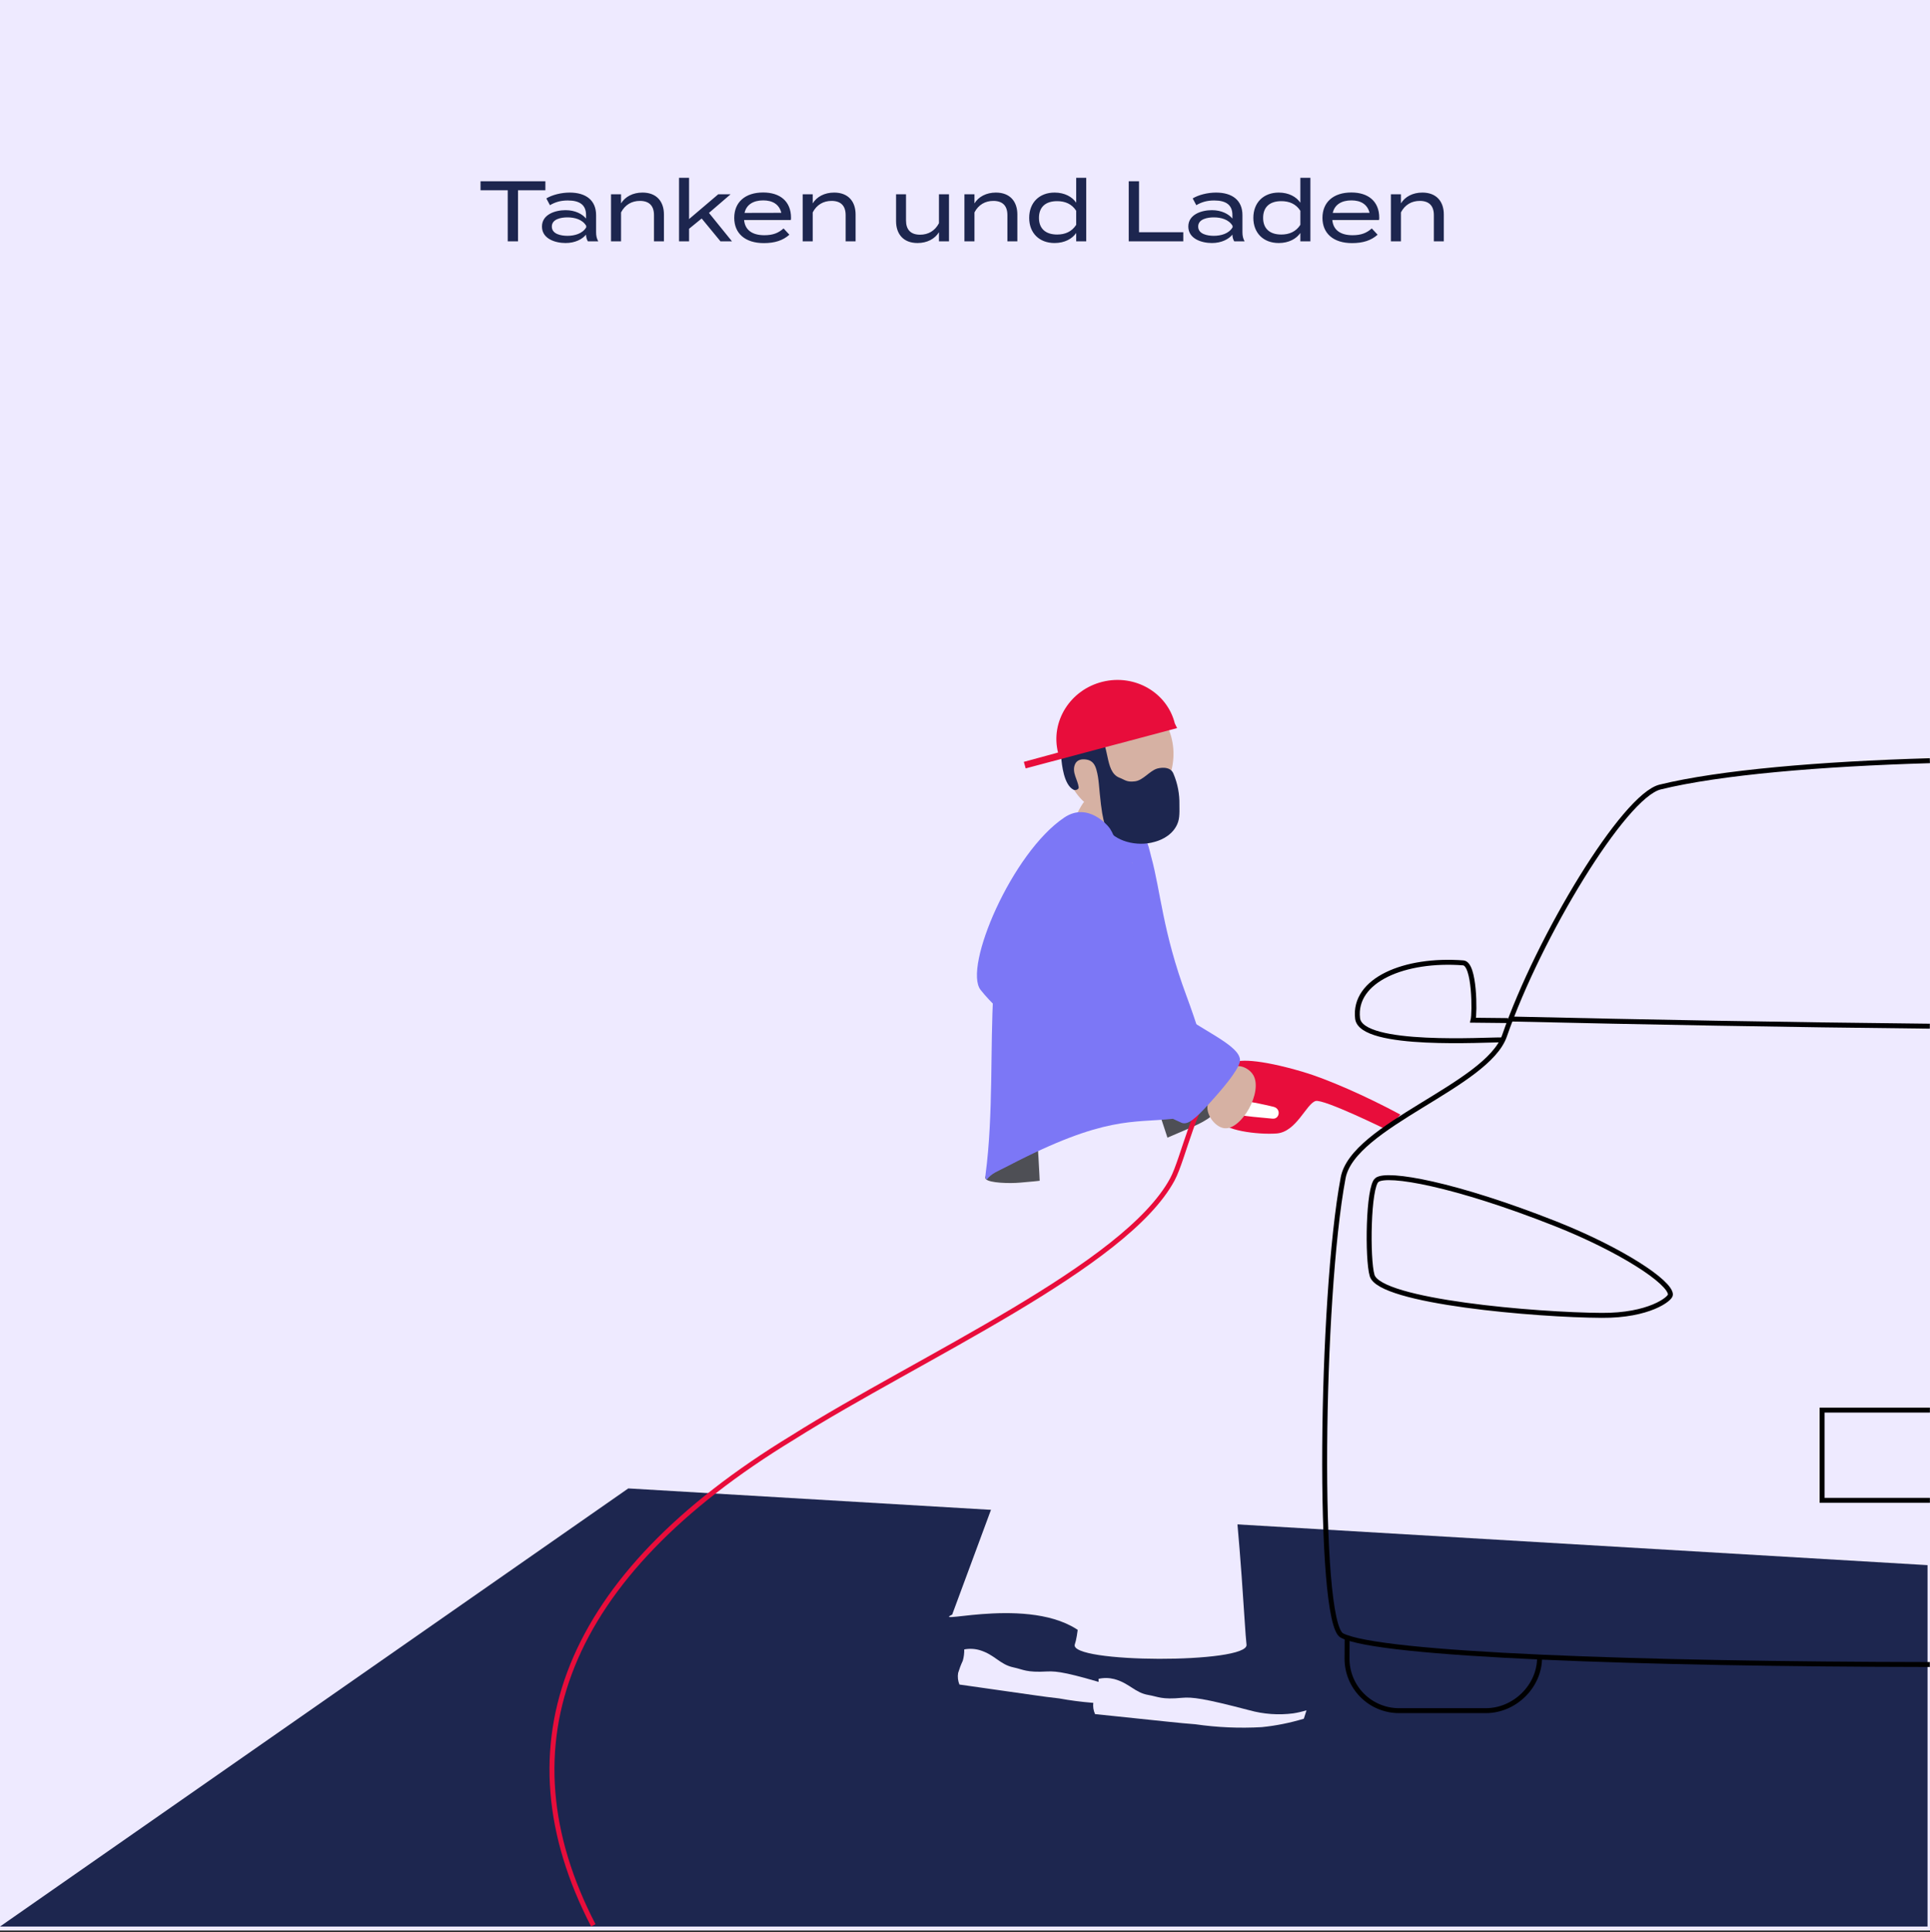 <?xml version="1.0" encoding="utf-8"?>
<svg xmlns="http://www.w3.org/2000/svg" fill="none" height="1081" viewBox="0 0 1080 1081" width="1080">
<rect x="0" y="0" width="1080" height="1081" fill="#333333" stroke="none"/>
<rect fill="#EEEAFF" height="1080" width="1080"/>
<path d="M305.186 101.4V106.44H289.874V135H284.114V106.44H268.898V101.4H305.186ZM318.781 107.736C327.949 107.736 333.565 112.104 333.565 120.36V129.912C333.565 131.88 333.901 133.464 334.765 135H328.957C328.285 133.848 327.949 132.552 327.949 131.304V131.256C325.885 133.8 321.853 135.96 316.477 135.96C310.813 135.96 303.277 133.656 303.277 126.744C303.277 119.88 310.813 117.576 316.477 117.576C321.853 117.576 325.885 119.736 327.949 122.28V120.36C327.949 114.696 324.493 112.152 317.725 112.152C313.837 112.152 310.765 113.016 307.741 114.792L305.725 111C308.989 109.032 314.029 107.736 318.781 107.736ZM328.045 127.176V126.36C325.933 122.712 321.469 121.608 317.533 121.608C314.029 121.608 308.797 122.52 308.797 126.744C308.797 131.016 314.029 131.928 317.533 131.928C321.469 131.928 325.933 130.776 328.045 127.176ZM347.53 135H341.914V108.696H347.53V113.784C349.834 110.04 354.154 107.736 359.53 107.736C367.546 107.736 371.53 112.872 371.53 119.976V135H365.962V120.36C365.962 115.176 363.322 112.392 358.09 112.392C353.578 112.392 349.786 114.504 347.53 118.824V135ZM403.16 135L392.648 122.232L385.592 127.992V135H379.976V99.48H385.592V122.568L401.912 108.696H408.824L396.728 119.112L409.592 135H403.16ZM416.39 123.096C416.918 128.808 421.094 131.592 427.718 131.592C432.566 131.592 435.59 130.344 438.47 127.8L441.734 131.304C438.134 134.52 433.574 136.008 427.43 136.008C416.918 136.008 410.87 130.536 410.87 121.896C410.87 113.16 416.918 107.688 427.046 107.688C436.502 107.688 442.646 112.632 442.646 121.848C442.646 122.472 442.598 122.808 442.502 123.096H416.39ZM427.094 112.104C421.574 112.104 417.686 114.456 416.63 119.112L437.222 119.064C436.022 114.264 432.278 112.104 427.094 112.104ZM454.78 135H449.164V108.696H454.78V113.784C457.084 110.04 461.404 107.736 466.78 107.736C474.796 107.736 478.78 112.872 478.78 119.976V135H473.212V120.36C473.212 115.176 470.572 112.392 465.34 112.392C460.828 112.392 457.036 114.504 454.78 118.824V135ZM525.425 108.696H531.041V135H525.425V129.912C523.121 133.656 518.801 135.96 513.425 135.96C505.409 135.96 501.425 130.824 501.425 123.72V108.696H506.993V123.336C506.993 128.52 509.633 131.304 514.865 131.304C519.377 131.304 523.169 129.192 525.425 124.872V108.696ZM545.295 135H539.679V108.696H545.295V113.784C547.599 110.04 551.919 107.736 557.295 107.736C565.311 107.736 569.295 112.872 569.295 119.976V135H563.727V120.36C563.727 115.176 561.087 112.392 555.855 112.392C551.343 112.392 547.551 114.504 545.295 118.824V135ZM590.126 107.736C595.742 107.736 599.966 110.088 602.222 113.4V99.48H607.838V135H602.222V130.344C599.966 133.608 595.742 135.96 590.126 135.96C581.582 135.96 575.918 130.392 575.918 121.896C575.918 113.352 581.582 107.736 590.126 107.736ZM591.566 131.208C595.934 131.208 599.726 129.672 602.222 125.784V117.912C599.726 114.024 595.934 112.536 591.566 112.536C585.038 112.536 581.39 115.848 581.39 121.896C581.39 127.848 585.038 131.208 591.566 131.208ZM637.379 129.912H662.147V135H631.619V101.4H637.379V129.912ZM680.469 107.736C689.637 107.736 695.253 112.104 695.253 120.36V129.912C695.253 131.88 695.589 133.464 696.453 135H690.645C689.973 133.848 689.637 132.552 689.637 131.304V131.256C687.573 133.8 683.541 135.96 678.165 135.96C672.501 135.96 664.965 133.656 664.965 126.744C664.965 119.88 672.501 117.576 678.165 117.576C683.541 117.576 687.573 119.736 689.637 122.28V120.36C689.637 114.696 686.181 112.152 679.413 112.152C675.525 112.152 672.453 113.016 669.429 114.792L667.413 111C670.677 109.032 675.717 107.736 680.469 107.736ZM689.733 127.176V126.36C687.621 122.712 683.157 121.608 679.221 121.608C675.717 121.608 670.485 122.52 670.485 126.744C670.485 131.016 675.717 131.928 679.221 131.928C683.157 131.928 687.621 130.776 689.733 127.176ZM715.563 107.736C721.179 107.736 725.403 110.088 727.659 113.4V99.48H733.275V135H727.659V130.344C725.403 133.608 721.179 135.96 715.563 135.96C707.019 135.96 701.355 130.392 701.355 121.896C701.355 113.352 707.019 107.736 715.563 107.736ZM717.003 131.208C721.371 131.208 725.163 129.672 727.659 125.784V117.912C725.163 114.024 721.371 112.536 717.003 112.536C710.475 112.536 706.827 115.848 706.827 121.896C706.827 127.848 710.475 131.208 717.003 131.208ZM745.546 123.096C746.074 128.808 750.25 131.592 756.874 131.592C761.722 131.592 764.746 130.344 767.626 127.8L770.89 131.304C767.29 134.52 762.73 136.008 756.586 136.008C746.074 136.008 740.026 130.536 740.026 121.896C740.026 113.16 746.074 107.688 756.202 107.688C765.658 107.688 771.802 112.632 771.802 121.848C771.802 122.472 771.754 122.808 771.658 123.096H745.546ZM756.25 112.104C750.73 112.104 746.842 114.456 745.786 119.112L766.378 119.064C765.178 114.264 761.434 112.104 756.25 112.104ZM783.936 135H778.32V108.696H783.936V113.784C786.24 110.04 790.56 107.736 795.936 107.736C803.952 107.736 807.936 112.872 807.936 119.976V135H802.368V120.36C802.368 115.176 799.728 112.392 794.496 112.392C789.984 112.392 786.192 114.504 783.936 118.824V135Z" fill="#1D264F"/>
<g clip-path="url(#clip0_1794_2927)">
<path d="M1078.62 1077.81H0L351.576 832.703L1078.62 875.626V1077.81Z" fill="#1D264F"/>
<path d="M783.658 623.58C764.335 613.142 742.168 603.486 729.076 599.653C704.621 592.453 691.156 592.136 689.445 595.448C684.034 605.904 681.56 620.361 682.713 626.464C683.811 632.343 703.635 634.911 714.347 634.129C725.468 633.311 730.935 617.552 736.18 615.97C740.606 614.649 775.921 632.008 775.921 632.008" fill="#E80D3B"/>
<path d="M712.208 625.85C703.654 625.124 697.87 624.473 694.448 623.952C690.096 623.301 691.119 615.394 695.508 615.821C699.302 616.194 709.419 618.352 712.729 619.226C717.043 620.361 716.002 626.148 712.208 625.831V625.85Z" fill="white"/>
<path d="M666.105 630.947C670.81 628.882 681.69 624.268 681.373 618.128C681.076 612.546 662.888 618.816 639.884 619.17C585.562 619.989 547.866 655.432 551.641 659.619C553.631 661.851 564.826 662.168 570.833 661.628C593.503 659.619 599.212 659.916 666.087 630.966L666.105 630.947Z" fill="#4E4F55"/>
<path d="M655.319 944.435L654.501 945.421C643.287 953.142 558.243 949.142 539.535 922.815C539.144 918.796 542.157 905.586 543.607 901.828C545.021 898.479 547.122 895.464 549.763 892.953C551.344 892.469 553.036 892.432 554.635 892.822C559.247 893.995 559.396 898.348 563.878 900.544C567.486 901.939 571.484 901.939 575.092 900.544C579.853 899.186 580.745 897.139 583.702 896.097C586.659 895.055 593.205 897.269 604.847 905.493C625.639 920.191 624.579 921.94 631.869 924.527C637.262 927.243 642.822 929.606 648.531 931.578C650.837 931.95 652.939 933.104 654.482 934.853C655.561 936.323 656.156 938.071 656.156 939.895L655.301 944.416L655.319 944.435Z" fill="#1D264F"/>
<path d="M653.478 949.327C645.723 951.374 637.782 952.676 629.786 953.197C617.326 953.439 604.884 952.416 592.629 950.183C582.14 949.011 578.644 948.304 549.41 944.211L536.875 942.425C536.038 940.359 535.778 938.108 536.15 935.931C536.857 933.605 537.712 931.336 538.754 929.121C539.349 927.056 539.628 924.935 539.572 922.777C542.473 922.219 545.486 922.368 548.312 923.205C556.793 925.81 559.489 931.224 567.114 932.824C572.656 933.996 574.237 935.782 585.915 935.113C591.625 934.833 597.929 935.801 623.24 943.467C631.162 945.978 639.493 946.89 647.75 946.164C650.261 945.867 652.734 945.401 655.17 944.769L653.497 949.309L653.478 949.327Z" fill="#EEEAFF"/>
<path d="M731.233 956.547L730.452 957.571C719.517 965.72 634.399 964.864 614.723 939.263C614.184 935.262 616.695 921.941 618.015 918.108C619.317 914.703 621.325 911.596 623.892 908.991C625.454 908.452 627.127 908.359 628.764 908.694C633.469 909.698 633.748 914.033 638.286 916.061C641.949 917.327 645.948 917.178 649.5 915.633C654.205 914.108 655.023 912.005 657.943 910.87C660.862 909.735 667.483 911.726 679.422 919.485C700.753 933.42 699.767 935.225 707.094 937.495C712.58 940.025 718.234 942.165 724.018 943.933C726.324 944.212 728.481 945.291 730.08 946.984C731.215 948.398 731.865 950.147 731.94 951.97L731.233 956.529V956.547Z" fill="#1D264F"/>
<path d="M729.56 961.552C721.898 963.878 714.032 965.459 706.054 966.259C693.612 966.966 681.152 966.427 668.823 964.641C658.241 963.822 654.726 963.282 625.361 960.268L612.771 958.966C611.86 956.938 611.507 954.705 611.804 952.491C612.418 950.147 613.199 947.84 614.148 945.607C614.687 943.523 614.873 941.383 614.724 939.244C617.607 938.574 620.619 938.63 623.483 939.355C632.056 941.644 634.958 946.965 642.638 948.268C648.217 949.216 649.872 950.947 661.44 949.849C667.13 949.347 673.472 950.091 699.043 956.789C707.039 959.003 715.408 959.617 723.646 958.556C726.176 958.166 728.649 957.589 731.104 956.845L729.597 961.552H729.56Z" fill="#EEEAFF"/>
<path d="M579.816 631.953C588.873 685.928 606.577 763.067 606.577 763.067C606.577 763.067 607.749 902.628 601.463 919.894C597.595 930.574 698.763 930.834 697.535 920.136C695.099 898.758 690.915 746.415 649.164 623.934" fill="#EEEAFF"/>
<path d="M579.816 631.952C581.88 642.595 585.692 760.536 585.692 760.536L532.821 903.297C519.822 909.549 581.564 891.278 607.563 915.372C607.563 915.372 638.657 832.298 626.438 761.28" fill="#EEEAFF"/>
<path d="M644.2 479.329C649.519 498.679 650.561 521.136 663.895 557.045C675.425 588.079 683.012 619.914 681.711 618.984C678.716 616.862 666.033 620.044 665.271 619.728C656.921 616.286 655.005 599.187 643.624 552.487C643.624 552.487 642.452 547.594 636.018 514.01C632.689 496.54 617.625 455.105 622.888 456.128C641.058 459.663 642.657 473.748 644.2 479.348V479.329Z" fill="#7C77F6"/>
<path d="M656.472 425.523C658.351 407.047 646.318 390.693 629.6 389C612.881 387.307 597.818 400.907 595.939 419.383C594.061 437.858 606.093 454.213 622.812 455.906C639.53 457.599 654.594 443.998 656.472 425.523Z" fill="#D6B1A3"/>
<path d="M633.618 483.033C627.369 473.544 623.464 462.716 622.218 451.422C622.087 449.524 610.836 447.664 606.578 448.669C606.578 448.669 602.988 452.52 595.252 472.391C594.08 475.442 591.105 481.47 589.617 485.322" fill="#D6B1A3"/>
<path d="M571.929 642.614C571.929 642.614 594.748 624.845 623.815 625.943C623.815 625.943 651.264 626.073 670.326 622.966C674.306 622.315 672.93 615.635 663.966 589.439C660.246 578.61 654.89 563.391 649.795 549.269C634.025 505.564 639.306 505.899 633.634 483.033C632.463 478.456 629.989 465.115 627.479 466.139C619.947 469.171 610.183 460.799 607.003 462.715C593.669 470.716 580.596 488.521 570.163 563.93C563.524 611.84 571.929 642.632 571.929 642.632V642.614Z" fill="#7C77F6"/>
<path d="M614.033 411.568C621.435 414.954 617.66 431.699 626.4 435.086C629.525 436.258 630.38 437.728 635.16 437.114C639.604 436.555 643.212 431.439 647.303 430.062C648.14 429.783 654.835 428.034 656.695 432.965C658.982 438.379 660.098 444.221 659.987 450.119C660.061 455.775 660.098 458.808 658.22 462.231C654.817 468.408 648.122 470.455 646.076 470.995C636.275 473.897 623.555 470.678 618.999 462.771C617.957 460.947 617.009 457.598 616.079 450.082C614.852 440.146 615.075 436.239 613.55 430.695C612.862 428.22 611.597 425.541 608.12 424.964C605.144 424.462 602.522 425.094 601.48 427.755C599.751 432.183 603.061 436.221 603.619 440.425C603.786 441.691 601.741 442.36 600.662 441.784C595.288 439.011 594.172 427.625 593.856 423.959C593.093 414.805 608.361 408.963 614.052 411.568H614.033Z" fill="#1D264F"/>
<path d="M657.421 404.777C653.106 387.399 634.974 376.943 616.916 381.427C598.859 385.911 587.738 403.642 592.052 421.02L572.916 426.229L573.957 429.876L658.685 407.345L657.439 404.777H657.421Z" fill="#E80D3B"/>
<path d="M332.011 1077.14C279.438 975.669 316.371 881.58 443.668 804.199C514.987 759.266 629.898 708.398 656.064 659.763C662.294 648.19 669.416 612.746 679.979 608.337" stroke="#E80D3B" stroke-miterlimit="10" stroke-width="2.769"/>
<path d="M701.31 601.458C699.375 598.146 695.042 595.876 691.528 596.528C688.422 597.123 687.994 599.616 679.942 611.394C676.613 616.268 675.702 617.273 675.646 619.45C675.497 624.697 680.555 630.837 685.335 631.209C694.763 632.046 706.833 610.891 701.31 601.458Z" fill="#D6B1A3"/>
<path d="M555.881 555.055C554.021 586.424 555.937 623.412 551.511 656.977C551.213 659.321 551.938 660.158 552.255 659.786C555.249 656.177 558.038 655.47 564.64 652.028C618.46 624.026 633.765 628.399 656.602 625.887C665.12 624.957 666.068 629.087 657.346 607.672C653.032 597.085 638.098 548.152 631.292 506.494C629.785 497.191 627.256 472.706 621.082 463.515C620.041 461.934 608.845 448.538 595.641 457.319C566.277 476.893 538.828 541.287 548.74 553.808C571.056 582.108 632.147 615.207 661.047 628.082C664.58 629.664 668.895 625.924 676.482 617.57C684.07 609.216 692.383 599.448 693.722 594.294C695.693 586.74 678.528 579.205 663.037 568.953C663.037 568.953 636.22 560.525 624.987 544.264C618.534 534.942 621.38 526.626 628.986 492.205" fill="#7C77F6"/>
<path d="M753.848 916.117L753.773 927.95C753.773 935.672 756.842 943.058 762.291 948.51C767.74 953.961 775.141 957.031 782.84 957.031H831.49C847.558 957.031 861.524 943.412 861.524 927.355" stroke="#000001" stroke-miterlimit="10" stroke-width="2.769"/>
<path d="M1079.91 931.225C918.428 931.001 771.903 925.866 750.907 914.982C736.959 907.744 738.968 726.004 751.595 658.968C757.156 629.403 832.194 607.449 841.902 579.466C861.168 523.853 908.721 445.3 928.973 440.314C962.224 432.146 1018.57 427.364 1079.92 425.578" stroke="#000001" stroke-miterlimit="10" stroke-width="2.769"/>
<path d="M846.217 570.106C919.954 571.8 999.047 573.288 1079.91 574.107" stroke="#000001" stroke-miterlimit="10" stroke-width="2.769"/>
<path d="M770.546 660.121C776.311 655.73 814.248 662.409 870.541 684.662C907.029 699.118 934.757 717.277 934.757 724.31C934.757 726.655 922.743 736.069 896.336 735.883C859.923 735.716 772.052 728.236 767.812 713.556C765.078 704.384 765.562 663.86 770.527 660.121H770.546Z" stroke="#000001" stroke-miterlimit="10" stroke-width="2.769"/>
<path d="M1079.94 788.891H1019.62V839.368H1079.94" stroke="#000001" stroke-miterlimit="10" stroke-width="2.769"/>
<path d="M840.34 581.791C832.883 581.512 761.619 586.313 759.685 569.754C757.175 548.208 786.149 536.17 818.805 538.682C825.314 539.184 825.295 566.758 824.31 570.758L843.911 570.963" stroke="#000001" stroke-miterlimit="10" stroke-width="2.769"/>
</g>
<defs>
<clipPath id="clip0_1794_2927">
<rect fill="white" height="700.615" transform="translate(0 380.385)" width="1080"/>
</clipPath>
</defs>
</svg>
